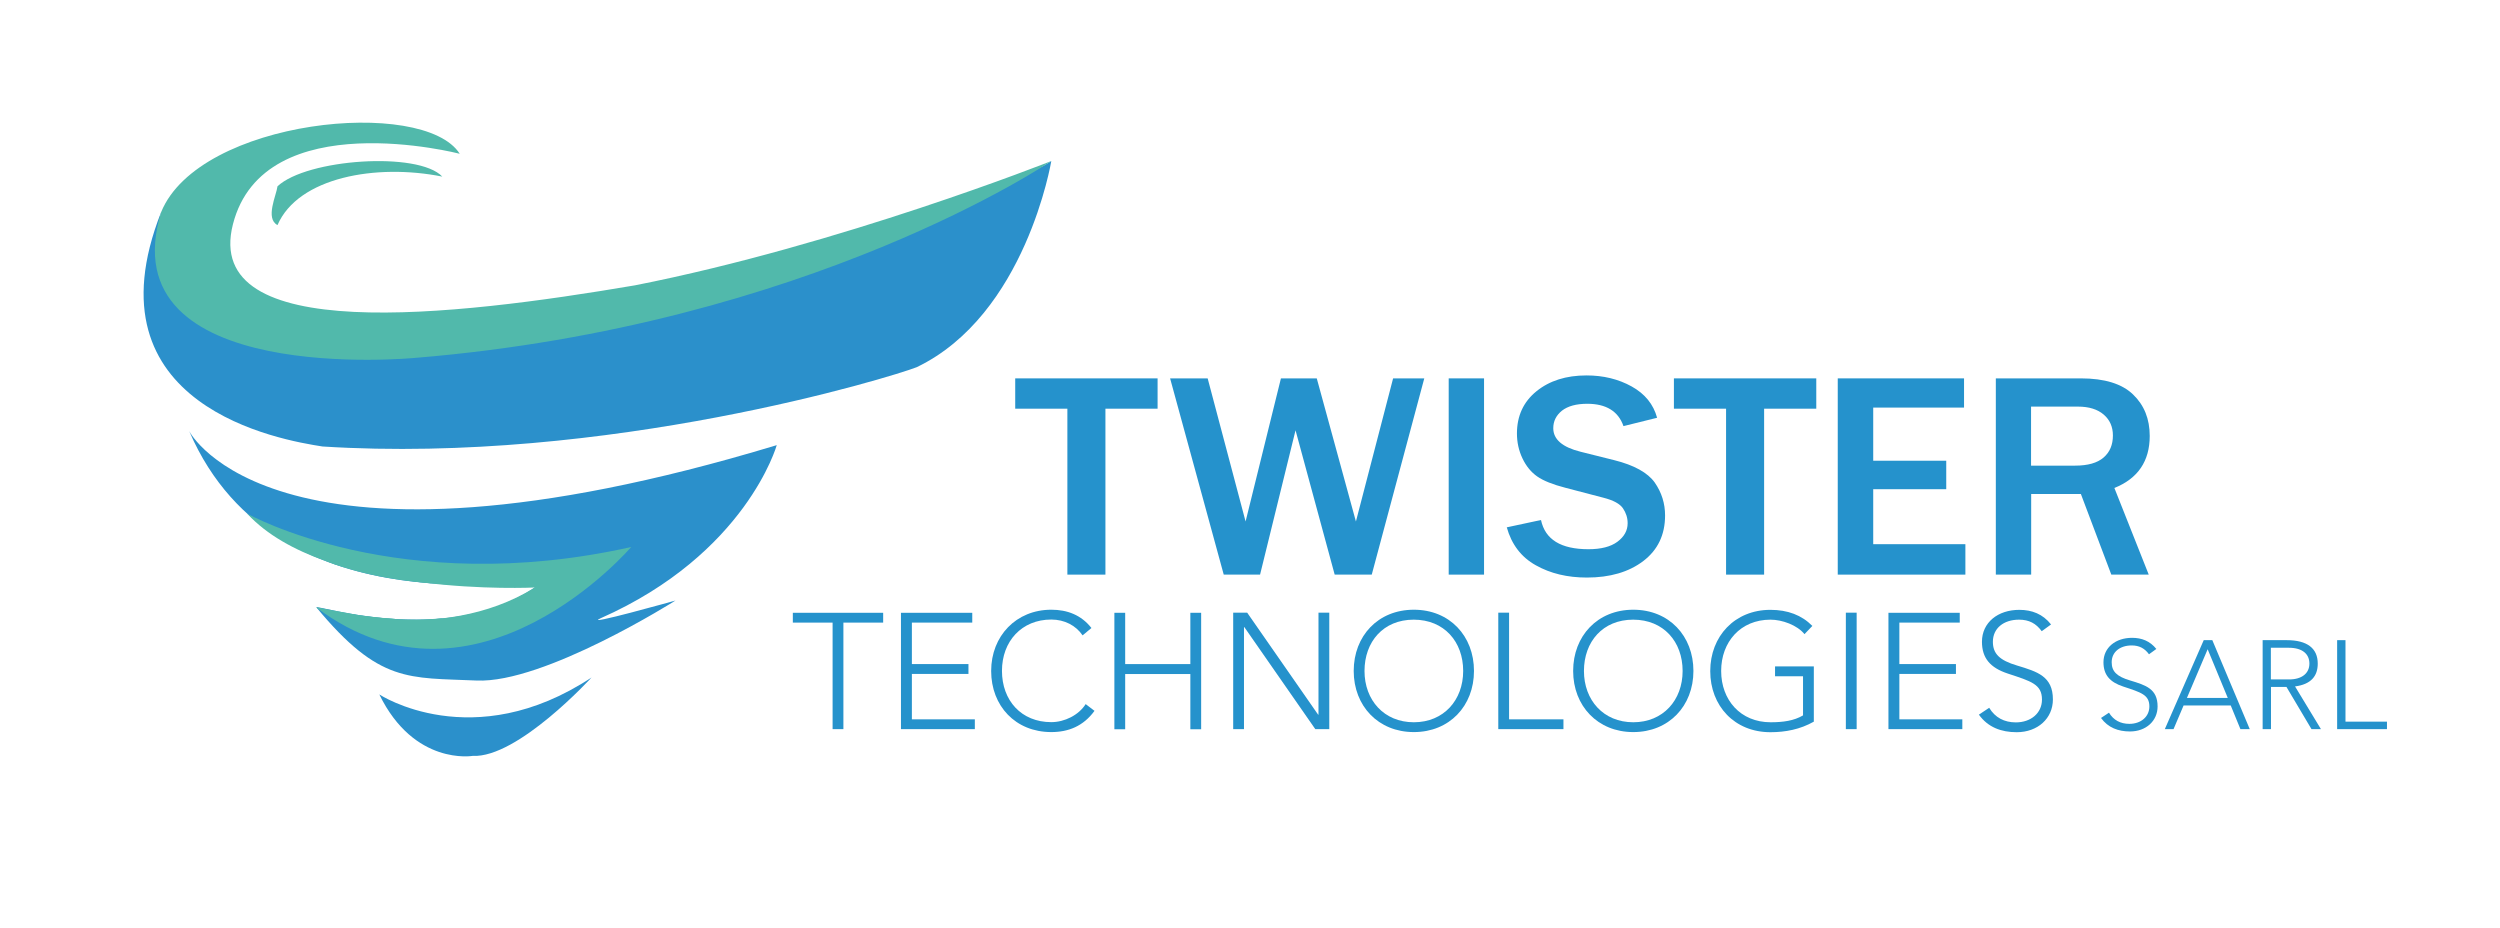 <svg xmlns="http://www.w3.org/2000/svg" id="Layer_1" viewBox="0 0 203.7 75.63"><defs><style>.cls-1{fill:#2b90cb;}.cls-2,.cls-3{fill:#51b9ab;}.cls-3{fill-rule:evenodd;}.cls-4{fill:#2592cc;}</style></defs><path class="cls-4" d="M90.06,46.82h-3.09v-13.52h-4.25v-2.47h11.6v2.47h-4.25v13.52Z"></path><path class="cls-4" d="M116.05,30.83l-4.28,15.99h-3.02l-3.19-11.76-2.89,11.76h-2.96l-4.37-15.99h3.06l3.09,11.66,2.88-11.66h2.92l3.19,11.66,3.03-11.66h2.54Z"></path><path class="cls-4" d="M120.92,46.82h-2.88v-15.99h2.88v15.99Z"></path><path class="cls-4" d="M122.76,42.97l2.8-.6c.34,1.59,1.62,2.38,3.87,2.38,1.02,0,1.81-.2,2.36-.61.55-.41.83-.91.83-1.51,0-.44-.13-.84-.38-1.21-.25-.37-.78-.66-1.61-.87l-3.06-.8c-1.05-.27-1.82-.58-2.32-.93-.5-.35-.9-.84-1.2-1.47-.3-.63-.45-1.31-.45-2.03,0-1.43.53-2.58,1.59-3.44,1.06-.86,2.42-1.29,4.08-1.29,1.37,0,2.6.3,3.68.9,1.08.6,1.77,1.45,2.07,2.55l-2.74.68c-.42-1.21-1.41-1.82-2.95-1.82-.9,0-1.58.19-2.06.56-.47.38-.71.85-.71,1.43,0,.91.74,1.55,2.23,1.92l2.72.68c1.65.41,2.75,1.03,3.32,1.83.56.81.84,1.7.84,2.68,0,1.57-.59,2.81-1.77,3.71-1.18.9-2.72,1.35-4.6,1.35-1.59,0-2.97-.33-4.16-1-1.19-.66-1.98-1.7-2.37-3.1Z"></path><path class="cls-4" d="M143.73,46.82h-3.09v-13.52h-4.25v-2.47h11.6v2.47h-4.25v13.52Z"></path><path class="cls-4" d="M160.13,46.82h-10.39v-15.99h10.29v2.38h-7.4v4.33h5.95v2.32h-5.95v4.48h7.51v2.48Z"></path><path class="cls-4" d="M175.08,46.82h-3.05l-2.48-6.57h-4.05v6.57h-2.88v-15.99h6.93c1.93,0,3.35.44,4.25,1.31.91.87,1.36,2,1.36,3.38,0,2.05-.96,3.47-2.88,4.24l2.8,7.06ZM165.5,37.94h3.58c1.04,0,1.81-.22,2.32-.66.51-.44.76-1.04.76-1.8,0-.7-.25-1.27-.75-1.7-.5-.43-1.2-.65-2.1-.65h-3.82v4.81Z"></path><path class="cls-4" d="M64.59,49.93h7.37v.8h-3.24v8.68h-.88v-8.68h-3.24v-.8Z"></path><path class="cls-4" d="M73.42,49.93h5.8v.8h-4.92v3.38h4.61v.8h-4.61v3.7h5.13v.8h-6.02v-9.49Z"></path><path class="cls-4" d="M88.93,51.17l-.72.6c-.54-.8-1.47-1.29-2.55-1.29-2.41,0-4.02,1.77-4.02,4.18s1.57,4.18,4.02,4.18c1.09,0,2.24-.58,2.8-1.47l.72.55c-.91,1.25-2.13,1.73-3.52,1.73-2.92,0-4.9-2.13-4.9-4.98s2.04-4.99,4.9-4.99c1.3,0,2.44.43,3.27,1.49Z"></path><path class="cls-4" d="M90.8,49.93h.88v4.18h5.31v-4.18h.88v9.49h-.88v-4.5h-5.31v4.5h-.88v-9.49Z"></path><path class="cls-4" d="M100.48,59.41v-9.49h1.14l5.78,8.31h.03v-8.31h.88v9.49h-1.14l-5.78-8.31h-.03v8.31h-.88Z"></path><path class="cls-4" d="M120.1,54.67c0,2.85-2,4.98-4.9,4.98s-4.9-2.13-4.9-4.98,1.98-4.99,4.9-4.99,4.9,2.14,4.9,4.99ZM115.2,58.85c2.43,0,4.02-1.8,4.02-4.18s-1.55-4.18-4.03-4.18-4.01,1.8-4.01,4.18,1.59,4.18,4.02,4.18Z"></path><path class="cls-4" d="M122.97,58.61h4.42v.8h-5.31v-9.49h.88v8.68Z"></path><path class="cls-4" d="M137.98,54.67c0,2.85-2,4.98-4.9,4.98s-4.9-2.13-4.9-4.98,1.98-4.99,4.9-4.99,4.9,2.14,4.9,4.99ZM133.08,58.85c2.43,0,4.02-1.8,4.02-4.18s-1.55-4.18-4.03-4.18-4.01,1.8-4.01,4.18,1.59,4.18,4.02,4.18Z"></path><path class="cls-4" d="M147.67,51l-.64.67c-.6-.74-1.82-1.18-2.77-1.18-2.44,0-4.02,1.81-4.02,4.18s1.58,4.18,4.03,4.18c1.01,0,1.9-.12,2.64-.56v-3.19h-2.28v-.8h3.16v4.5c-1.11.63-2.31.86-3.54.86-2.92,0-4.9-2.14-4.9-4.98s2-4.99,4.9-4.99c1.41,0,2.55.43,3.42,1.31Z"></path><path class="cls-4" d="M151.28,59.41h-.88v-9.49h.88v9.49Z"></path><path class="cls-4" d="M153.88,49.93h5.8v.8h-4.92v3.38h4.61v.8h-4.61v3.7h5.13v.8h-6.02v-9.49Z"></path><path class="cls-4" d="M167.12,50.88l-.76.55c-.46-.63-1.03-.94-1.85-.94-1.25,0-2.13.7-2.13,1.8,0,.96.52,1.51,1.98,1.94,1.65.5,2.91.88,2.91,2.76,0,1.54-1.23,2.67-2.95,2.67-1.26,0-2.34-.4-3.08-1.43l.84-.56c.48.8,1.23,1.19,2.17,1.19,1.23,0,2.13-.76,2.13-1.86,0-1.25-.88-1.49-2.79-2.12-1.42-.47-2.1-1.25-2.1-2.59,0-1.57,1.3-2.6,3.04-2.6,1.03,0,1.92.34,2.59,1.19Z"></path><path class="cls-4" d="M175.68,52.89l-.58.42c-.35-.48-.79-.72-1.41-.72-.95,0-1.63.53-1.63,1.37,0,.74.4,1.16,1.52,1.49,1.26.38,2.22.68,2.22,2.11,0,1.18-.94,2.04-2.25,2.04-.96,0-1.79-.31-2.36-1.1l.65-.43c.37.61.94.91,1.66.91.94,0,1.63-.58,1.63-1.42,0-.95-.68-1.14-2.13-1.62-1.09-.36-1.61-.95-1.61-1.98,0-1.2.99-1.99,2.33-1.99.79,0,1.46.26,1.98.91Z"></path><path class="cls-4" d="M176.39,59.41l3.17-7.25h.7l3.05,7.25h-.76l-.79-1.93h-3.84l-.82,1.93h-.71ZM178.19,56.87h3.33l-1.64-3.97-1.69,3.97Z"></path><path class="cls-4" d="M184.36,59.41v-7.25h1.96c1.68,0,2.53.67,2.53,1.91,0,1.03-.56,1.69-1.85,1.86l2.11,3.48h-.77l-2.04-3.44h-1.26v3.44h-.68ZM186.52,55.36c1.05,0,1.65-.51,1.65-1.29s-.57-1.29-1.67-1.29h-1.47v2.58h1.49Z"></path><path class="cls-4" d="M191.11,58.8h3.38v.61h-4.06v-7.25h.68v6.64Z"></path><path class="cls-1" d="M85.66,13.12s-2.07,12.53-10.97,16.8c-2.03.8-25.24,7.93-48.41,6.46-3.29-.51-19.41-3.21-13.15-19.1.17-.37-4.07,11.42,22.39,11.12,0,0,44.23-11.22,50.14-15.28Z"></path><path class="cls-1" d="M15.43,35.15s6.92,13.51,47.86,1.12c0,0-2.49,8.86-14.36,14.11-1.55.7,6.11-1.45,6.11-1.45,0,0-10.7,6.77-16.21,6.52s-7.91.25-13.04-5.95c-.38-.38,10.57,3.36,17.79-1.64,1.33-1.45-20.89,4.12-28.15-12.7Z"></path><path class="cls-2" d="M20.16,41.86s12.34,6.95,31.27,2.71c0,0-12.59,14.73-25.64,4.94,0,0,10,3.19,17.79-1.64,0,0-17.09.85-23.42-6Z"></path><path class="cls-1" d="M30.92,56.59s7.6,5,17.28-1.39c0,0-6.01,6.58-9.69,6.39,0,0-4.76.81-7.6-5Z"></path><path class="cls-2" d="M37.46,12.53s-15.95-4.14-18.48,5.74c-2.53,9.88,17.89,7.51,32.75,4.98,16.71-3.29,33.93-10.13,33.93-10.13,0,0-19.67,13.4-51.83,16.04,0,0-25.07,2.43-20.7-11.88,3.1-7.58,21.38-9.39,24.33-4.75Z"></path><path class="cls-2" d="M26.58,45.73s3.38,1.44,8.59,1.79"></path><path class="cls-2" d="M25.79,49.5s5.32,1.33,10,.9c.93-.12-.82.8-.82.8,0,0-8.72-1.32-9.18-1.7Z"></path><path class="cls-2" d="M25.79,49.48s2.53.49,3.44.64c.92.14,2.65.3,3,.32.34.02-2.73,0-2.73,0,0,0-3.43-.56-3.71-.96Z"></path><path class="cls-3" d="M22.61,18.34c-1.02-.54-.09-2.42,0-3.16,2.39-2.24,11.48-2.86,13.43-.79-5.38-1.08-11.74.05-13.43,3.95Z"></path></svg>